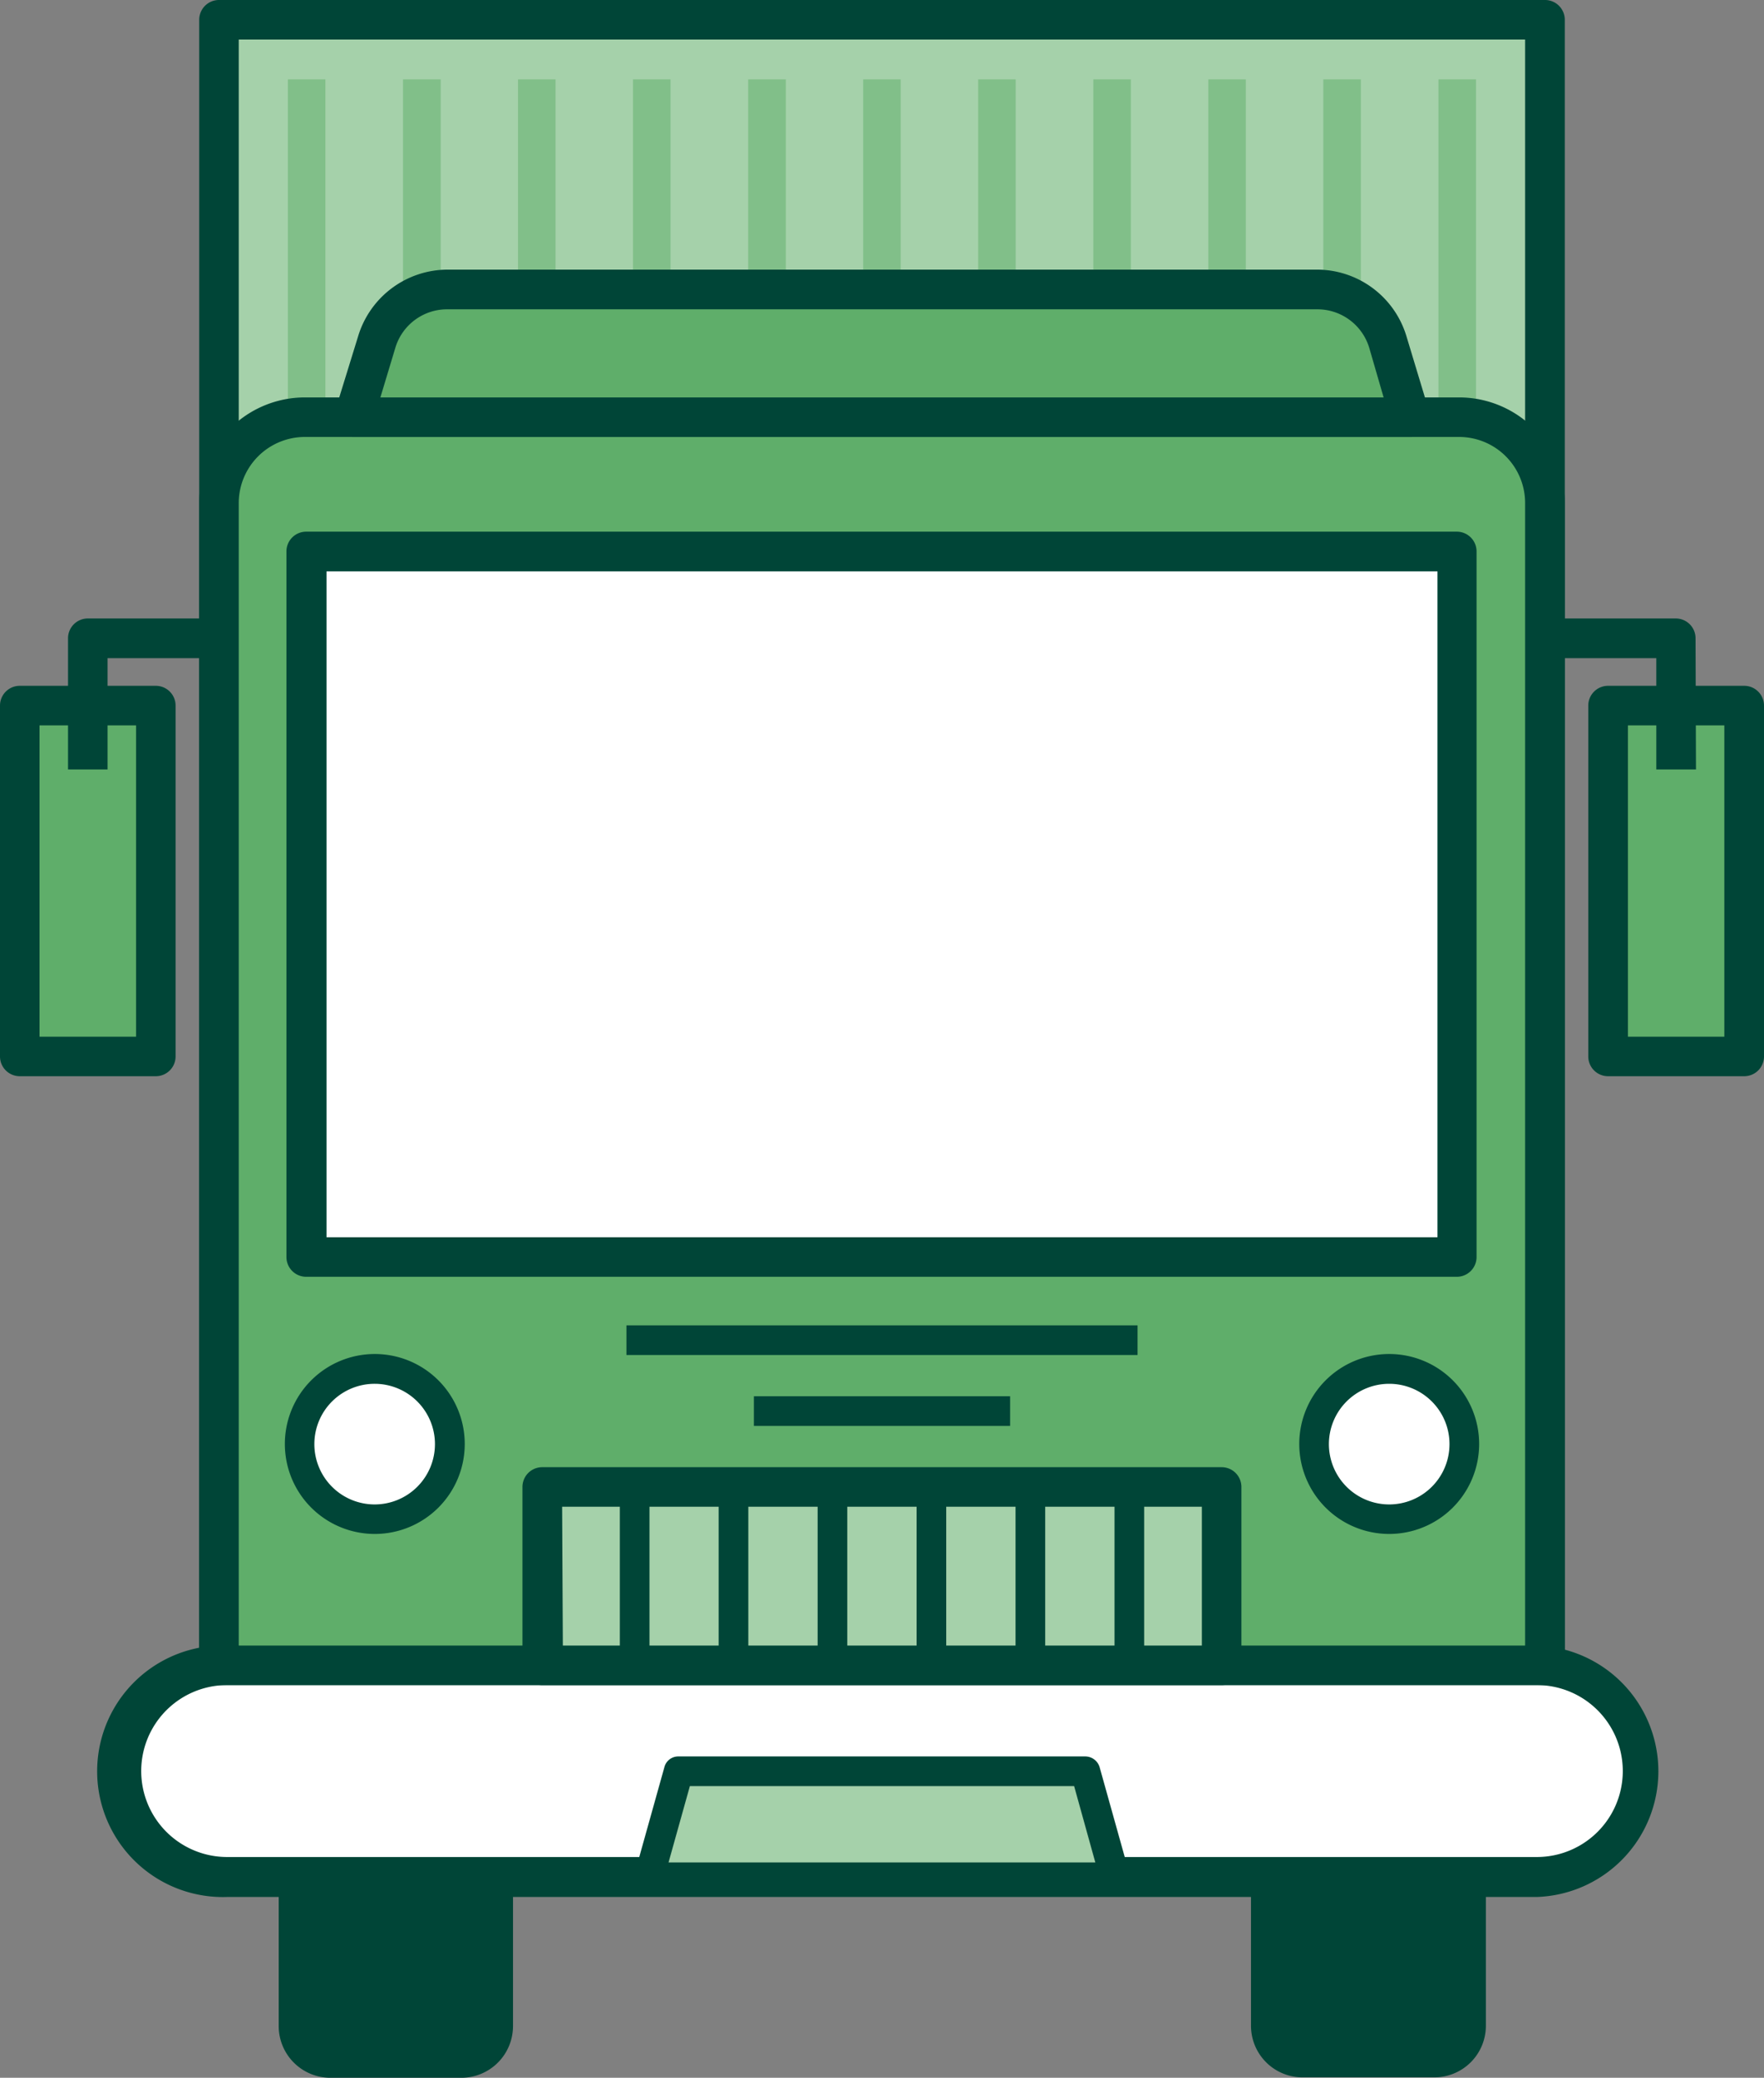 <svg xmlns="http://www.w3.org/2000/svg" viewBox="0 0 123.17 145.03"><rect x="0" y="0" width="123.17" height="145.03" fill="#808080" stroke="none"/><defs><style>.cls-1{fill:#a5d1aa;}.cls-2{fill:#81bf89;}.cls-3{fill:#004537;}.cls-4{fill:#fff;}.cls-5{fill:#5fae6a;}.cls-6{fill:none;}</style></defs><title>Asset 49</title><g id="Layer_2" data-name="Layer 2"><g id="TXT"><rect class="cls-1" x="15.29" y="1.38" width="92.59" height="114.86"/><rect class="cls-2" x="100.44" y="5.54" width="2.62" height="110.7"/><rect class="cls-2" x="92.4" y="5.54" width="2.62" height="110.7"/><rect class="cls-2" x="84.37" y="5.54" width="2.62" height="110.7"/><rect class="cls-2" x="76.34" y="5.54" width="2.62" height="110.7"/><rect class="cls-2" x="68.3" y="5.54" width="2.62" height="110.7"/><rect class="cls-2" x="60.27" y="5.54" width="2.62" height="110.7"/><rect class="cls-2" x="52.24" y="5.54" width="2.63" height="110.7"/><rect class="cls-2" x="44.2" y="5.54" width="2.62" height="110.7"/><rect class="cls-2" x="36.17" y="5.54" width="2.62" height="110.7"/><rect class="cls-2" x="28.14" y="5.54" width="2.63" height="110.7"/><rect class="cls-2" x="20.1" y="5.54" width="2.62" height="110.7"/><path class="cls-3" d="M107.88,117.62H15.29a1.38,1.38,0,0,1-1.38-1.38V1.38A1.38,1.38,0,0,1,15.29,0h92.59a1.38,1.38,0,0,1,1.38,1.38V116.24A1.38,1.38,0,0,1,107.88,117.62Zm-91.21-2.76h89.82V2.76H16.67Z"/><path class="cls-4" d="M107.31,116.24H15.86a7.39,7.39,0,0,0-7.4,7.39h0a7.4,7.4,0,0,0,7.4,7.4h91.45a7.39,7.39,0,0,0,7.39-7.4h0A7.39,7.39,0,0,0,107.31,116.24Z"/><path class="cls-3" d="M107.31,132.41H15.86a8.78,8.78,0,1,1,0-17.55h91.45a8.78,8.78,0,0,1,0,17.55ZM15.86,117.62a6,6,0,1,0,0,12h91.45a6,6,0,0,0,0-12Z"/><path class="cls-5" d="M101.89,29.12H21.28a6,6,0,0,0-6,6v81.13h92.59V35.11A6,6,0,0,0,101.89,29.12Z"/><path class="cls-3" d="M107.88,117.62H15.29a1.38,1.38,0,0,1-1.38-1.38V35.11a7.38,7.38,0,0,1,7.37-7.37h80.61a7.38,7.38,0,0,1,7.37,7.37v81.13A1.38,1.38,0,0,1,107.88,117.62Zm-91.21-2.76h89.82V35.11a4.61,4.61,0,0,0-4.6-4.61H21.28a4.62,4.62,0,0,0-4.61,4.61Z"/><path class="cls-3" d="M19.46,141.43a3.61,3.61,0,0,0,3.61,3.6h9.14a3.61,3.61,0,0,0,3.61-3.6V131H19.46Z"/><path class="cls-3" d="M87.35,131v10.4A3.6,3.6,0,0,0,91,145h9.15a3.6,3.6,0,0,0,3.6-3.6V131Z"/><rect class="cls-4" x="21.41" y="38.49" width="80.34" height="49.25"/><path class="cls-3" d="M101.75,89.12H21.41A1.38,1.38,0,0,1,20,87.74V38.49a1.38,1.38,0,0,1,1.38-1.38h80.34a1.38,1.38,0,0,1,1.38,1.38V87.74A1.38,1.38,0,0,1,101.75,89.12ZM22.8,86.36h77.57V39.88H22.8Z"/><rect class="cls-1" x="37.87" y="103.79" width="47.43" height="12.45"/><path class="cls-3" d="M85.3,117.62H37.87a1.38,1.38,0,0,1-1.39-1.38V103.79a1.38,1.38,0,0,1,1.39-1.38H85.3a1.38,1.38,0,0,1,1.38,1.38v12.45A1.38,1.38,0,0,1,85.3,117.62Zm-46-2.76H83.92v-9.69H39.25Z"/><rect class="cls-3" x="43.28" y="103.79" width="2.07" height="12.45"/><rect class="cls-3" x="50.18" y="103.79" width="2.07" height="12.45"/><rect class="cls-3" x="57.09" y="103.79" width="2.07" height="12.45"/><rect class="cls-3" x="64" y="103.79" width="2.07" height="12.45"/><rect class="cls-3" x="70.91" y="103.79" width="2.07" height="12.45"/><rect class="cls-3" x="77.82" y="103.79" width="2.07" height="12.45"/><rect class="cls-3" x="52.64" y="97.46" width="17.89" height="2.07"/><rect class="cls-3" x="43.74" y="92.51" width="35.69" height="2.07"/><path class="cls-6" d="M102.23,100.79A5.24,5.24,0,1,1,97,95.56,5.23,5.23,0,0,1,102.23,100.79ZM26.17,95.56a5.24,5.24,0,1,0,5.24,5.23A5.24,5.24,0,0,0,26.17,95.56Z"/><path class="cls-4" d="M102.23,100.79A5.24,5.24,0,1,1,97,95.56,5.23,5.23,0,0,1,102.23,100.79ZM26.17,95.56a5.24,5.24,0,1,0,5.24,5.23A5.24,5.24,0,0,0,26.17,95.56Z"/><path class="cls-3" d="M97,107.07a6.28,6.28,0,1,1,6.28-6.28A6.28,6.28,0,0,1,97,107.07Zm0-10.48a4.21,4.21,0,1,0,4.21,4.2A4.21,4.21,0,0,0,97,96.59Z"/><path class="cls-3" d="M26.17,107.07a6.28,6.28,0,1,1,6.28-6.28A6.28,6.28,0,0,1,26.17,107.07Zm0-10.48a4.21,4.21,0,1,0,4.2,4.2A4.21,4.21,0,0,0,26.17,96.59Z"/><rect class="cls-5" x="112.29" y="49.25" width="9.5" height="24.49"/><rect class="cls-5" x="1.38" y="49.25" width="9.5" height="24.49" transform="translate(12.26 122.99) rotate(180)"/><path class="cls-3" d="M121.78,75.12h-9.49a1.38,1.38,0,0,1-1.39-1.38V49.25a1.38,1.38,0,0,1,1.39-1.38h9.49a1.38,1.38,0,0,1,1.39,1.38V73.74A1.38,1.38,0,0,1,121.78,75.12Zm-8.11-2.76h6.73V50.63h-6.73Z"/><path class="cls-3" d="M118.42,53.71h-2.77V45.94h-7.77V43.17H117a1.38,1.38,0,0,1,1.39,1.38Z"/><path class="cls-3" d="M10.88,75.12H1.38A1.38,1.38,0,0,1,0,73.74V49.25a1.38,1.38,0,0,1,1.38-1.38h9.5a1.38,1.38,0,0,1,1.38,1.38V73.74A1.38,1.38,0,0,1,10.88,75.12ZM2.76,72.36H9.5V50.63H2.76Z"/><path class="cls-3" d="M7.51,53.71H4.75V44.55a1.38,1.38,0,0,1,1.38-1.38h9.16v2.77H7.51Z"/><path class="cls-5" d="M96.89,23.89a5.19,5.19,0,0,0-5-3.69H31.24a5.18,5.18,0,0,0-5,3.69L24.7,29.12H98.47Z"/><path class="cls-3" d="M98.47,30.5H24.7A1.37,1.37,0,0,1,23.59,30a1.43,1.43,0,0,1-.22-1.23L25,23.49a6.54,6.54,0,0,1,6.29-4.67H91.93a6.53,6.53,0,0,1,6.28,4.67l1.58,5.23A1.39,1.39,0,0,1,99.58,30,1.37,1.37,0,0,1,98.47,30.5ZM26.56,27.74H96.61l-1-3.45h0a3.78,3.78,0,0,0-3.64-2.7H31.24a3.77,3.77,0,0,0-3.64,2.7Z"/><polygon class="cls-1" points="47.39 123.63 75.78 123.63 77.85 131.03 45.31 131.03 47.39 123.63"/><path class="cls-3" d="M77.85,132.06H45.31a1,1,0,0,1-.82-.41,1,1,0,0,1-.17-.9l2.07-7.4a1,1,0,0,1,1-.75H75.78a1.05,1.05,0,0,1,1,.75l2.07,7.4a1,1,0,0,1-.17.9A1.05,1.05,0,0,1,77.85,132.06ZM46.68,130h29.8L75,124.67H48.17Z"/></g></g></svg>